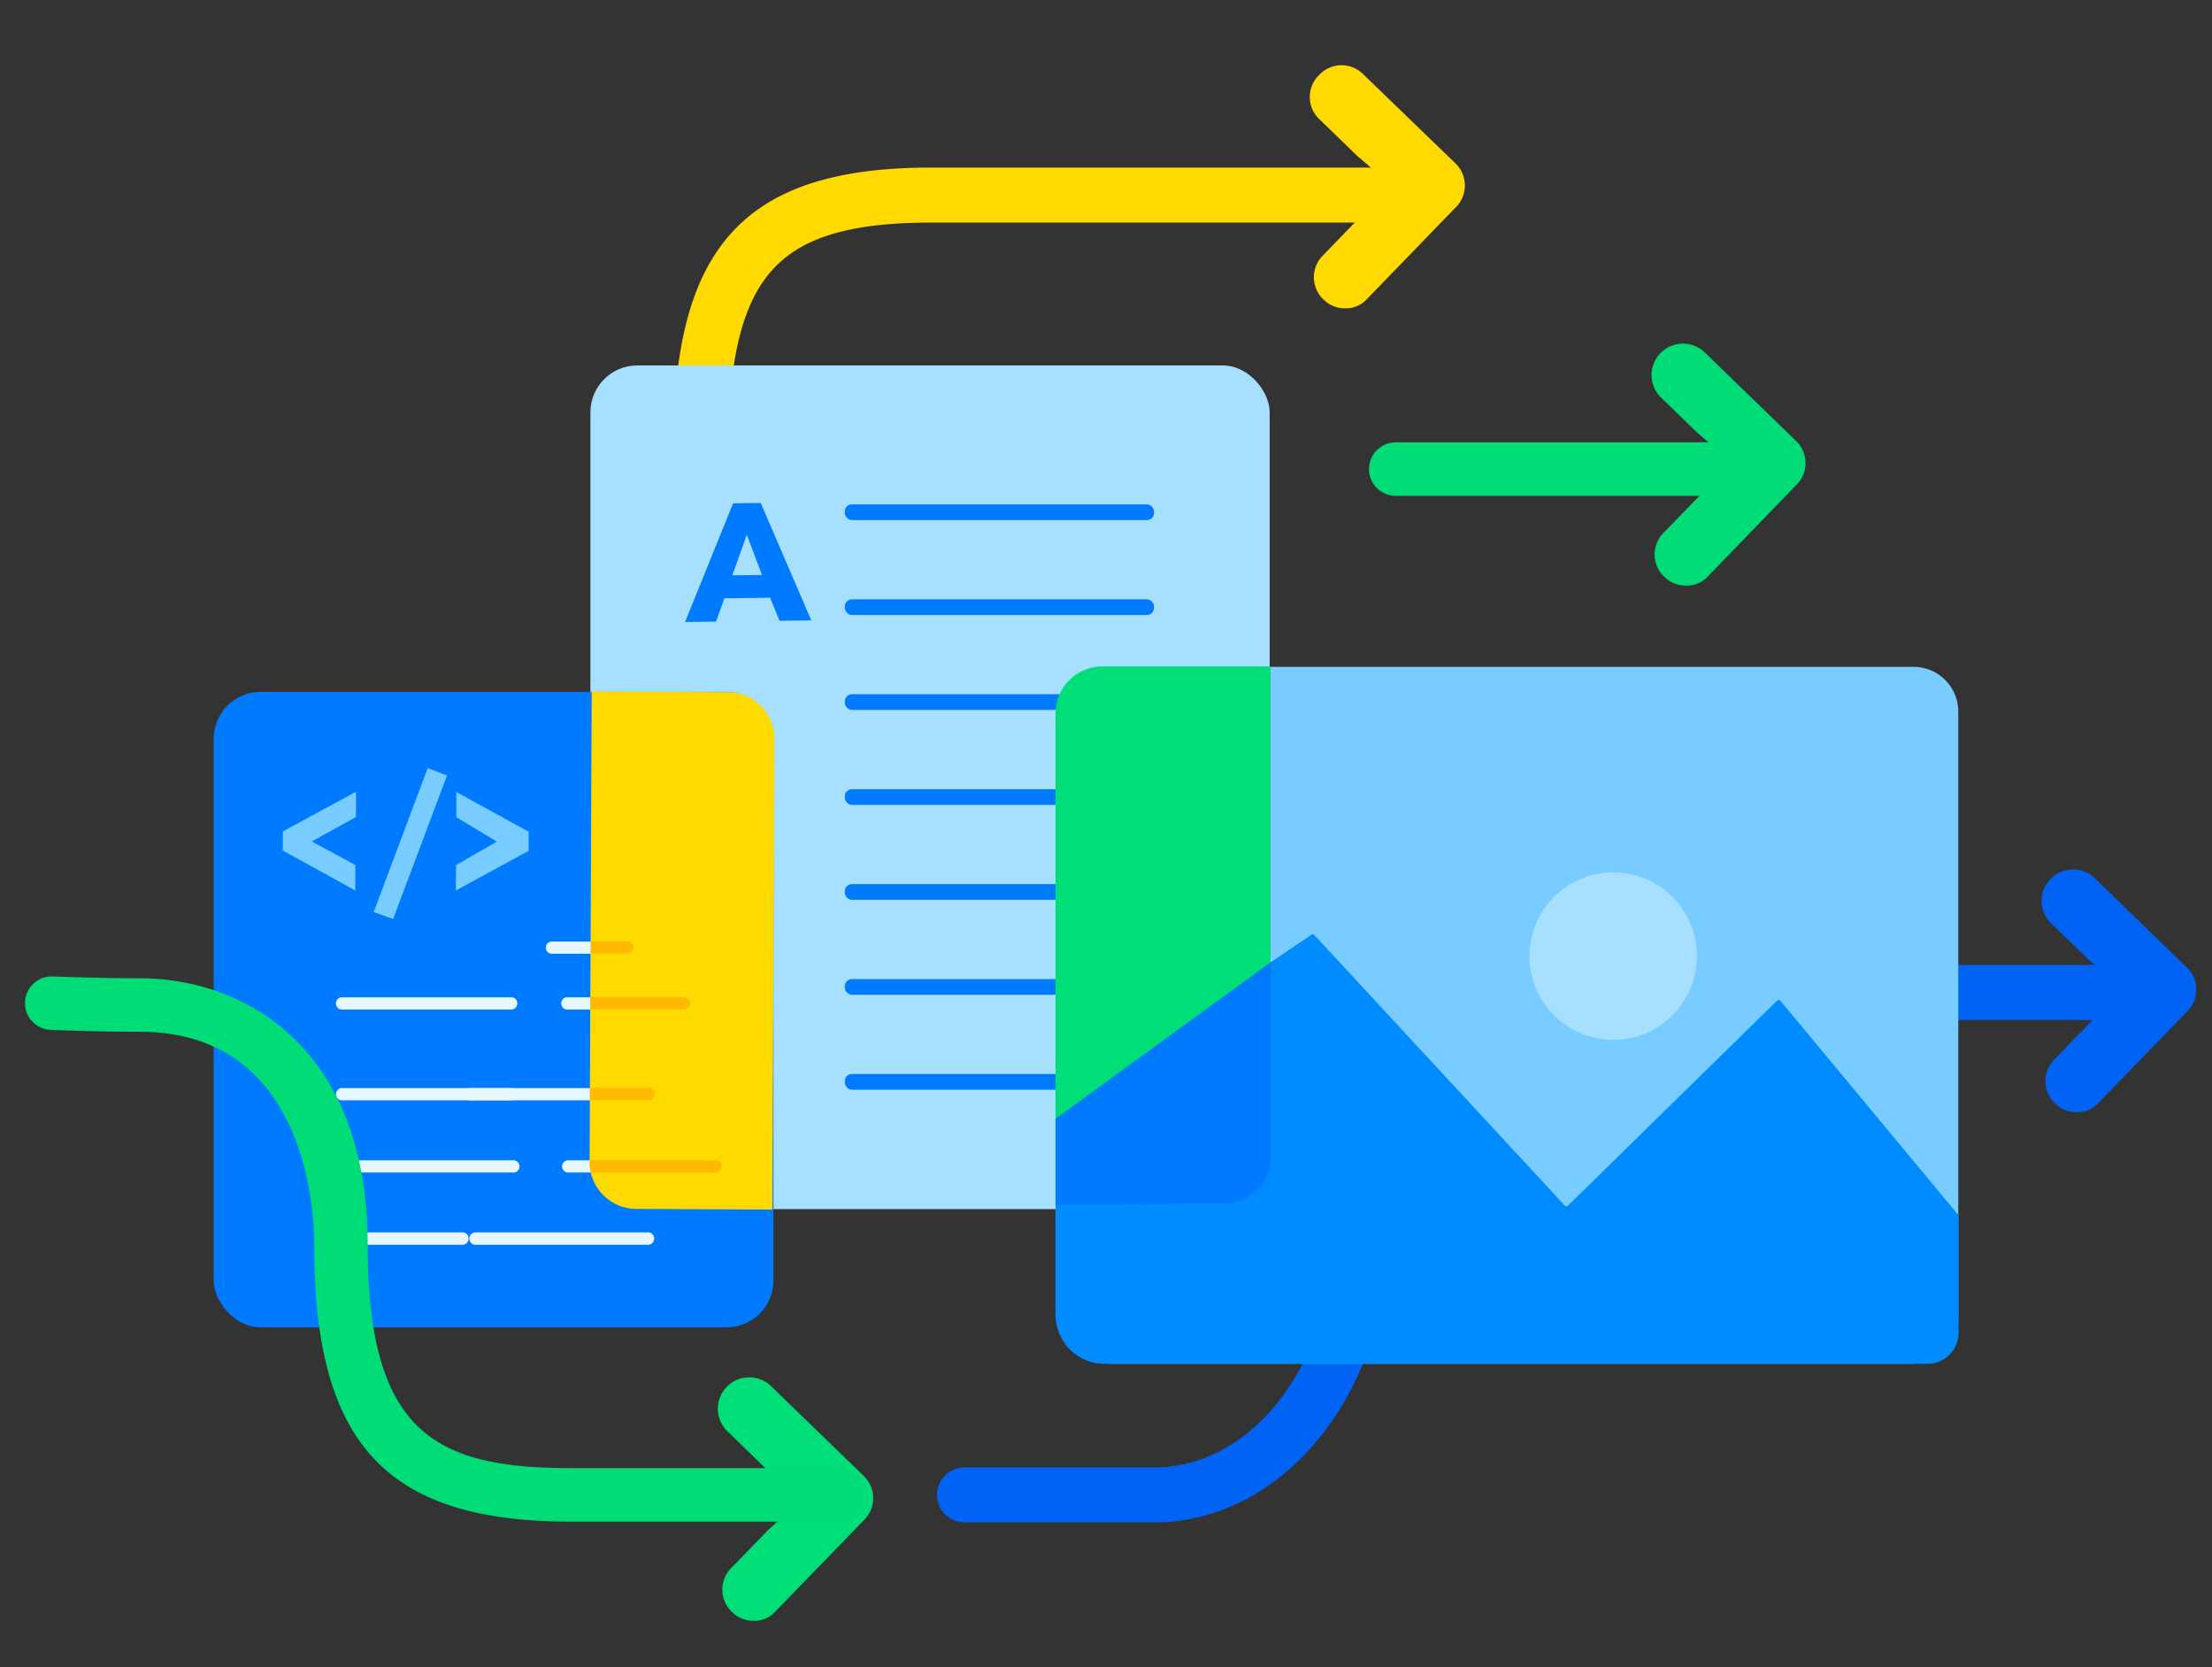 <svg id="Layer_1" data-name="Layer 1" xmlns="http://www.w3.org/2000/svg" viewBox="0 0 544 410"><rect x="0" y="0" width="544" height="410" fill="#333333" stroke="none"/><defs><style>.cls-1{fill:#ffd900;}.cls-2{fill:#0063f3;}.cls-3{fill:#a7dfff;}.cls-4{fill:#007aff;}.cls-5{fill:#78ccff;}.cls-6{fill:#008bff;}.cls-7{fill:#e6f7ff;}.cls-8{fill:#ffda00;}.cls-9{fill:#00de77;}.cls-10{fill:#ffb900;}.cls-11{fill:#0d7;}</style></defs><path class="cls-1" d="M172.4,116.25a6.76,6.76,0,0,1-6.76-6.76c0-49.13,17.76-68.28,63.33-68.28H341.21a6.77,6.77,0,0,1,0,13.53H229c-19.28,0-31.14,3.4-38.46,11-7.74,8-11.34,21.94-11.34,43.73A6.77,6.77,0,0,1,172.4,116.25Z"/><path class="cls-2" d="M283.89,374.39H237.21a6.76,6.76,0,0,1,0-13.52h46.68c24.28,0,44-25.92,44-57.77v-4.39c-.06-20.58-.1-38.36,11.39-49.88C347.15,241,359,237.3,376.56,237.3H530.72a6.77,6.77,0,0,1,0,13.53H376.56c-13.55,0-22.61,2.47-27.68,7.56-7.52,7.54-7.48,22-7.43,40.28v4.43C341.45,342.41,315.63,374.39,283.89,374.39Z"/><rect class="cls-3" x="145.2" y="89.87" width="167.05" height="207.49" rx="11.54"/><path class="cls-4" d="M191.72,152.67,189.4,147l-11.24.14-2.06,5.73-7.62.09,11.81-29.18,6.8-.09,12.43,28.88Zm-8.06-21.18-3.56,10,7.3-.09Z"/><rect class="cls-4" x="207.77" y="194.08" width="76.04" height="3.86" rx="1.73"/><rect class="cls-4" x="207.77" y="217.43" width="76.04" height="3.86" rx="1.73"/><rect class="cls-4" x="207.77" y="264.13" width="76.04" height="3.86" rx="1.73"/><rect class="cls-4" x="207.77" y="240.78" width="76.04" height="3.86" rx="1.73"/><rect class="cls-4" x="207.77" y="124.04" width="76.04" height="3.86" rx="1.73"/><rect class="cls-4" x="207.77" y="147.39" width="76.04" height="3.86" rx="1.73"/><rect class="cls-4" x="207.77" y="170.73" width="76.04" height="3.86" rx="1.73"/><path class="cls-5" d="M272.1,164h198.5a11,11,0,0,1,11,11V324.36a11,11,0,0,1-11,11H272.79a13.2,13.2,0,0,1-13.2-13.2V176.53A12.51,12.51,0,0,1,272.1,164Z"/><path class="cls-6" d="M474,335.4H271.61a12,12,0,0,1-12-12V275.81c0-3.51,57.49-42.28,62.91-45.93a.56.56,0,0,1,.75.1l61.53,66.48a.58.58,0,0,0,.85,0L437,246.13a.59.59,0,0,1,.87,0l43.67,52.59a.57.57,0,0,1,.14.37v28.64A7.64,7.64,0,0,1,474,335.4Z"/><circle class="cls-3" cx="396.74" cy="235.13" r="20.59"/><rect class="cls-4" x="52.55" y="170.15" width="137.67" height="156.28" rx="11.54"/><path class="cls-7" d="M154.28,234.55H136a1.52,1.52,0,1,1,0-3h18.27a1.52,1.52,0,0,1,0,3Z"/><path class="cls-7" d="M126,248.26H83.85a1.53,1.53,0,0,1,0-3H126a1.53,1.53,0,0,1,0,3Z"/><path class="cls-7" d="M168.17,248.26H139.24a1.53,1.53,0,0,1,0-3h28.93a1.53,1.53,0,1,1,0,3Z"/><path class="cls-7" d="M126,270.59H83.85a1.53,1.53,0,0,1,0-3H126a1.53,1.53,0,0,1,0,3Z"/><path class="cls-7" d="M159.48,270.59H115.32a1.53,1.53,0,0,1,0-3h44.16a1.53,1.53,0,0,1,0,3Z"/><path class="cls-7" d="M126,288.35H83.85a1.52,1.52,0,1,1,0-3H126a1.52,1.52,0,1,1,0,3Z"/><path class="cls-7" d="M176,288.35h-36a1.52,1.52,0,1,1,0-3h36a1.52,1.52,0,1,1,0,3Z"/><path class="cls-7" d="M159.48,306.12H116.84a1.53,1.53,0,0,1,0-3.05h42.64a1.53,1.53,0,0,1,0,3.05Z"/><path class="cls-7" d="M113.8,306.12H83.85a1.53,1.53,0,0,1,0-3.05h30a1.53,1.53,0,0,1,0,3.05Z"/><path class="cls-5" d="M69.54,209.17l0-4.69,18-9.77,0,6.22-10.87,6,10.71,5.8,0,6.26Z"/><path class="cls-5" d="M96.68,226l-4.78-1.7,13.28-35.4,4.77,1.8Z"/><path class="cls-5" d="M112.1,219l.06-6.24,10-5.79-9.93-6,0-6.2,17.79,9.77,0,4.7Z"/><path class="cls-8" d="M179,170.21l-33.48-.16L145,285.71a11.53,11.53,0,0,0,11.48,11.59l33.48.16.49-115.66A11.54,11.54,0,0,0,179,170.21Z"/><path class="cls-9" d="M312.47,237.83V163.89H271.13a11.54,11.54,0,0,0-11.54,11.54V276.85C263.18,272,295.74,249.23,312.47,237.83Z"/><path class="cls-4" d="M301,295.93a11.54,11.54,0,0,0,11.54-11.54V236.63c-.34.2-53,38.54-52.94,38.51v21.19Z"/><path class="cls-10" d="M155.8,233a1.52,1.52,0,0,0-1.52-1.52h-9l0,3h9.06A1.52,1.52,0,0,0,155.8,233Z"/><path class="cls-10" d="M169.7,246.73a1.53,1.53,0,0,0-1.53-1.52h-23v3h23A1.53,1.53,0,0,0,169.7,246.73Z"/><path class="cls-10" d="M161,269.07a1.53,1.53,0,0,0-1.52-1.53H145.07v3h14.42A1.52,1.52,0,0,0,161,269.07Z"/><path class="cls-10" d="M177.49,286.83a1.52,1.52,0,0,0-1.52-1.52H145v.4a11,11,0,0,0,.3,2.64H176A1.52,1.52,0,0,0,177.49,286.83Z"/><path class="cls-9" d="M196.76,369.14l-7.95,7.23-8.91,9.19a7.54,7.54,0,0,0,.17,10.92,7.35,7.35,0,0,0,5.34,2.11,6.85,6.85,0,0,0,5.27-2.27l21.82-22.51a7.55,7.55,0,0,0-.17-10.93l-22.51-21.81a7.73,7.73,0,1,0-10.75,11.1l9.19,8.91,9.13,7.79"/><path class="cls-1" d="M342.24,46.37l-7.95,7.22-8.91,9.2a7.54,7.54,0,0,0,.17,10.92,7.3,7.3,0,0,0,5.34,2.1,6.86,6.86,0,0,0,5.28-2.26L358,51a7.55,7.55,0,0,0-.17-10.93L335.3,18.3a7.53,7.53,0,0,0-10.92.17,7.53,7.53,0,0,0,.17,10.92l9.19,8.91,9.13,7.8"/><path class="cls-2" d="M522.14,244.07l-7.95,7.22-8.91,9.2a7.54,7.54,0,0,0,.17,10.92,7.3,7.3,0,0,0,5.34,2.1,6.86,6.86,0,0,0,5.28-2.26l21.81-22.51a7.55,7.55,0,0,0-.17-10.93L515.2,216a7.72,7.72,0,0,0-10.75,11.09l9.19,8.91,9.13,7.8"/><path class="cls-11" d="M426.67,114.33l-9.13-7.8-9.19-8.91a7.73,7.73,0,0,1,10.75-11.1l22.51,21.82a7.53,7.53,0,0,1,.17,10.92L420,141.77A6.86,6.86,0,0,1,414.7,144a7.31,7.31,0,0,1-5.34-2.1,7.54,7.54,0,0,1-.17-10.93l8.91-9.19,7.94-7.23"/><path class="cls-11" d="M205.29,374.21H140.42c-45.45,0-63.15-19.09-63.15-68.09,0-8.75-2.07-52.38-42.91-52.38-10.65,0-21.44-.44-21.89-.46A6.58,6.58,0,1,1,13,240.13c.11,0,11,.45,21.35.45,25.87,0,56.07,17.16,56.07,65.54,0,46.43,16.83,54.93,50,54.93h64.87a6.58,6.58,0,1,1,0,13.16Z"/><path class="cls-11" d="M427.7,121.94H343.27a6.58,6.58,0,1,1,0-13.16H427.7a6.58,6.58,0,0,1,0,13.16Z"/></svg>